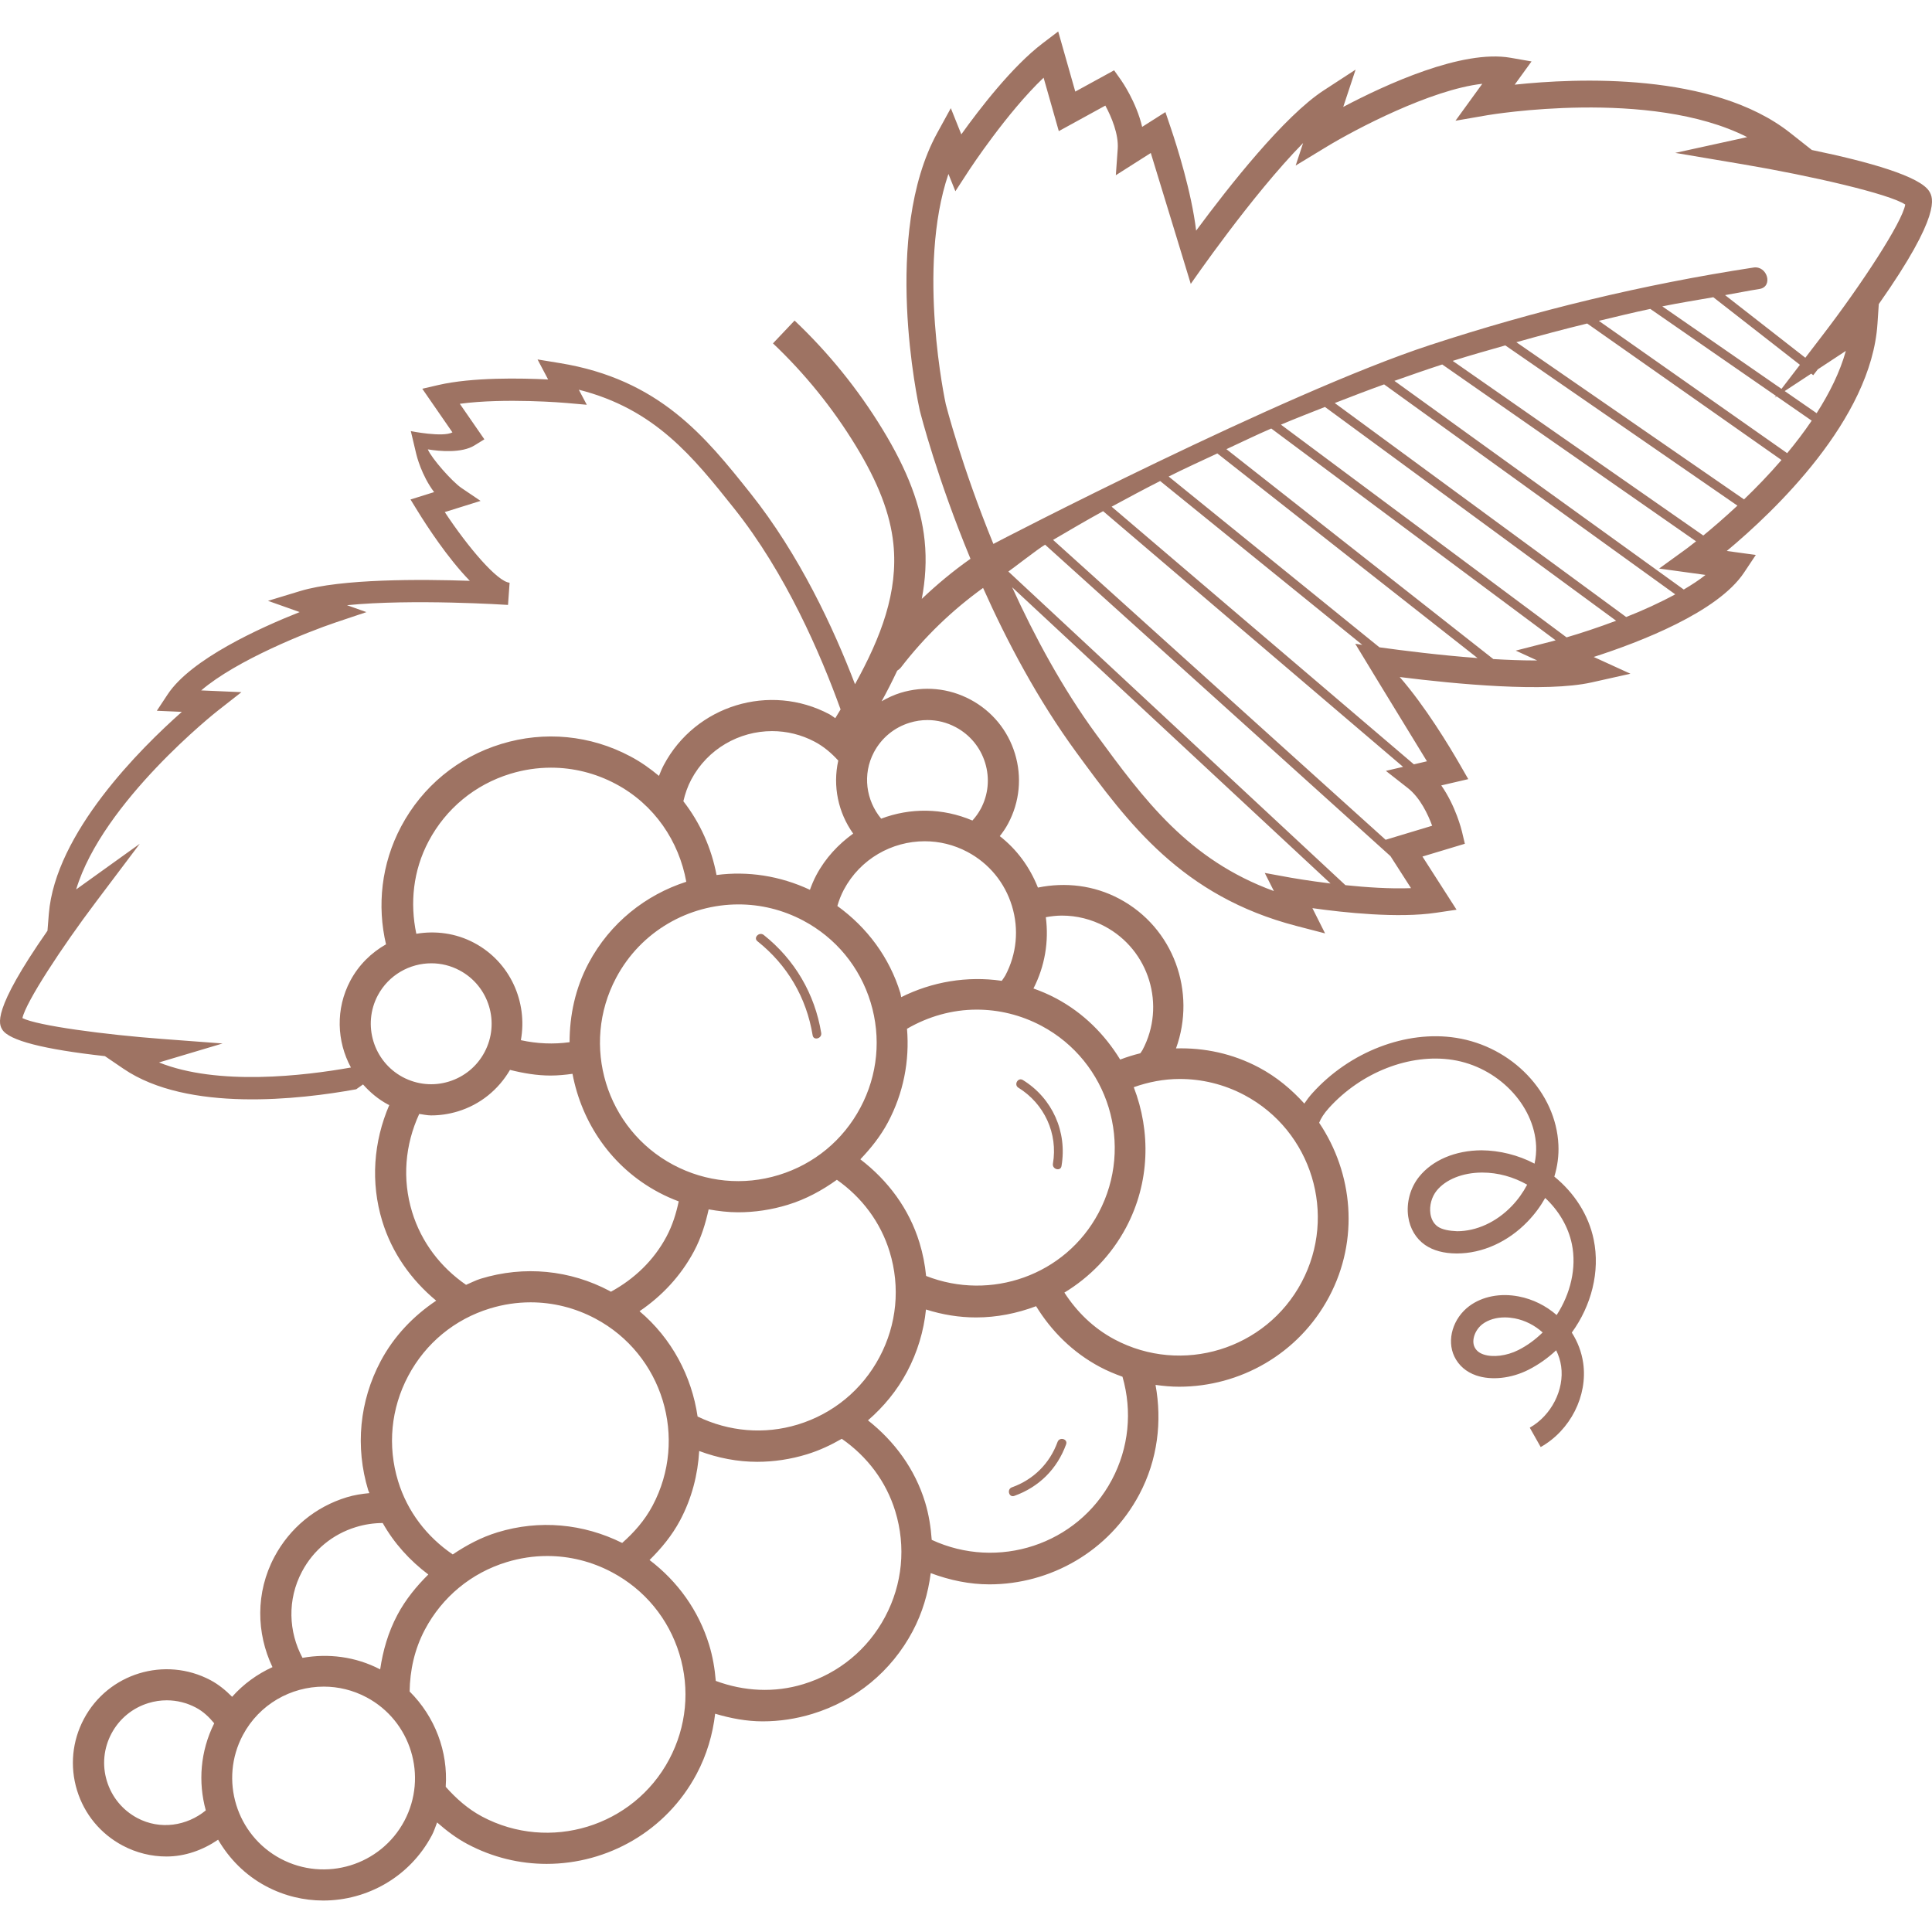 <?xml version="1.0"?>
<svg xmlns="http://www.w3.org/2000/svg" width="80" height="80" viewBox="0 0 964 964" fill="none">
<g clip-path="url(#clip0_47_341)">
<path d="M962.743 95.654C958.371 88.022 932.483 80.72 904.056 74.843L893.18 66.256C854.646 35.87 786.478 38.958 755.779 42.248L764.179 30.652L753.68 28.819C729.547 24.603 691.341 42.201 670.233 53.343L676.392 34.742L660.47 45.116C640.788 57.919 613.192 92.943 596.831 115.086C594.528 95.858 587.319 73.135 584.232 63.984L581.505 55.929L569.893 63.31C566.994 50.914 559.754 40.509 559.347 39.945L555.899 35.087L536.53 45.696L528.006 15.702L520.233 21.61C505.048 33.159 488.75 54.346 479.661 67.039L474.427 53.97L467.642 66.334C439.873 116.998 458.098 201.04 458.929 204.769C459.493 207.042 467.579 238.634 484.237 278.814C475.603 284.878 467.548 291.601 459.932 298.825C461.734 289.391 462.392 279.66 461.358 269.709C459.556 252.33 452.849 234.669 440.281 214.093C428.136 194.192 413.39 175.982 396.466 159.951L385.684 171.328C401.606 186.403 415.458 203.547 426.898 222.258C438.212 240.765 444.199 256.357 445.766 271.323C448.257 295.409 439.56 317.959 426.616 341.402C415.96 313.556 398.957 276.839 374.307 245.952C352.086 218.089 329.113 189.255 279.233 181.154L268.216 179.351L273.497 189.349C259.989 188.66 235.653 188.19 218.665 192.123L210.705 193.972L225.749 215.739C220.938 218.325 204.985 215.112 204.985 215.112L207.727 226.661C207.853 227.21 210.297 237.223 216.613 245.545L204.828 249.227L208.574 255.307C212.726 262.03 223.273 278.39 234.43 289.814C210.297 288.984 170.149 288.733 149.855 294.892L133.715 299.797L149.526 305.407C129.656 313.273 95.29 328.866 83.662 346.464L78.256 354.644L90.73 355.193C70.06 373.48 27.624 415.666 24.364 455.987L23.69 464.402C-4.407 504.691 -0.458 511.116 1.156 513.749C4.478 519.14 21.669 523.575 52.352 526.975L61.614 533.275C93.692 555.12 149.761 548.601 177.734 543.508C178.862 542.708 180.006 541.909 181.134 541.094C184.644 545.043 188.766 548.538 193.686 551.155C193.859 551.249 194.062 551.28 194.235 551.374C186.352 569.725 184.832 589.956 190.725 609.278C195.583 625.168 205.142 638.613 217.647 648.987C206.239 656.635 196.57 666.695 189.941 679.169C179.348 699.118 177.154 721.997 183.735 743.607C183.892 744.093 184.159 744.532 184.315 745.017C180.523 745.378 176.746 745.942 173.017 747.086C157.393 751.866 144.574 762.428 136.896 776.86C127.446 794.631 127.885 814.925 135.955 831.833C128.386 835.297 121.507 840.233 115.819 846.642C112.637 843.445 109.143 840.531 105.053 838.352C82.267 826.27 53.951 834.92 41.868 857.674C36.008 868.691 34.785 881.337 38.421 893.262C42.072 905.204 50.158 914.998 61.175 920.859C68.133 924.557 75.639 926.328 83.035 926.328C92.312 926.328 101.151 923.162 108.829 917.944C114.361 927.425 122.338 935.636 132.727 941.152C141.848 946.01 151.642 948.298 161.311 948.298C183.218 948.298 204.452 936.514 215.422 915.86H215.437C216.566 913.744 217.239 911.519 218.101 909.341C222.693 913.368 227.598 917.129 233.224 920.122C245.839 926.829 259.394 930.01 272.761 930.01C303.068 930.01 332.404 913.713 347.589 885.145C352.635 875.649 355.628 865.463 356.834 855.089C364.591 857.392 372.505 858.897 380.56 858.897C388.865 858.897 397.218 857.659 405.398 855.151C427.008 848.554 444.747 833.933 455.356 813.984C460.23 804.801 463.129 794.944 464.398 784.931C473.957 788.504 483.83 790.541 493.655 790.541C523.947 790.541 553.282 774.228 568.467 745.676C577.729 728.234 579.86 709.069 576.569 691.016C580.487 691.565 584.42 691.925 588.338 691.925C618.645 691.925 647.981 675.628 663.165 647.075C678.335 618.539 675.107 585.333 658.214 560.228C659.06 558.034 660.643 555.558 663.056 552.879C679.244 534.967 703.502 525.533 724.783 528.84C747.239 532.334 765.542 551.202 766.467 571.778C766.592 574.692 766.326 577.654 765.683 580.616C757.582 576.338 748.195 574.019 739.2 573.956C726.115 574.034 714.769 578.845 708.093 587.151C703.674 592.651 701.637 600.11 702.656 607.099C703.518 613.023 706.495 618.022 711.055 621.187C715.114 623.977 720.379 625.403 726.726 625.434C726.804 625.434 726.898 625.434 726.977 625.434C739.654 625.434 752.489 619.636 762.236 609.497C765.715 605.893 768.645 601.928 770.996 597.744C777.64 603.918 782.482 611.926 784.316 620.78C786.745 632.611 783.626 645.555 776.716 656.165C771.403 651.542 764.884 648.235 757.738 646.872C748.587 645.101 739.639 646.872 733.182 651.636C724.971 657.716 721.727 668.56 725.66 676.834C727.792 681.3 731.568 684.575 736.583 686.299C744.105 688.885 754.04 687.804 762.534 683.526C767.658 680.94 772.343 677.618 776.465 673.747C777.703 676.254 778.565 678.934 778.956 681.692C780.633 693.398 774.052 706.295 763.301 712.36L768.755 722.029C783.579 713.676 792.292 696.438 789.957 680.109C789.174 674.64 787.184 669.469 784.269 664.909C794.032 651.51 798.482 634.445 795.207 618.539C792.668 606.128 785.413 595.08 775.556 587.088C777.139 581.885 777.844 576.542 777.593 571.245C776.433 545.153 754.463 522.195 726.538 517.839C701.653 513.921 673.477 524.766 654.86 545.404C653.262 547.175 651.977 548.914 650.817 550.638C644.455 543.617 637.042 537.365 628.204 532.664C614.978 525.627 600.749 522.713 586.786 523.12C596.988 494.975 585.674 462.897 558.485 448.449C545.87 441.742 531.672 440.065 517.882 442.87C513.855 432.7 507.414 423.862 498.858 417.202C500.425 415.243 501.851 413.143 503.058 410.871C508.793 400.089 509.984 387.725 506.427 376.05C502.87 364.376 494.956 354.785 484.175 349.05C473.377 343.299 460.998 342.139 449.354 345.696C445.985 346.73 442.867 348.203 439.889 349.927C442.6 345.038 445.201 339.898 447.677 334.648C448.32 334.178 448.978 333.739 449.527 333.034C461.28 317.771 475.039 304.513 490.521 293.356C502.415 319.996 517.804 349.097 537.063 375.424C562.92 410.698 589.67 447.18 646.946 462.036L661.175 465.734L654.844 453.135C670.687 455.376 697.657 458.259 716.587 455.423L726.773 453.918L709.755 427.388L730.91 421.01L729.468 414.914C729.296 414.256 726.413 402.283 719.141 391.893L732.618 388.759L728.136 380.971C723.341 372.665 711.212 352.466 698.409 337.814C726.366 341.324 771.278 345.618 794.188 340.493L813.526 336.168L795.207 327.8C818.133 320.419 857.044 305.485 870.191 285.74L876.084 276.902L861.604 274.912C885.141 255.307 933.642 209.392 936.792 161.55L937.45 151.724C969.105 106.718 964.419 98.585 962.743 95.654ZM102.686 903.323C93.237 911.08 79.933 913.196 68.509 907.131C61.159 903.213 55.784 896.679 53.339 888.718C50.895 880.757 51.71 872.326 55.627 864.961C59.545 857.612 66.08 852.221 74.056 849.776C77.065 848.852 80.152 848.397 83.208 848.397C88.238 848.397 93.237 849.635 97.813 852.064C101.449 853.992 104.348 856.781 106.886 859.868C99.913 873.846 98.8 889.251 102.686 903.323ZM754.291 601.818C746.643 609.779 736.708 614.339 727.039 614.339C723.263 614.183 719.627 613.571 717.433 612.051C714.895 610.296 714.001 607.523 713.719 605.517C713.155 601.583 714.33 597.227 716.822 594.124C721.335 588.514 729.75 585.129 739.341 585.066C739.435 585.066 739.513 585.066 739.607 585.066C747.521 585.066 755.231 587.276 762.001 591.115C759.979 594.955 757.394 598.59 754.291 601.818ZM757.582 673.637C751.846 676.536 744.873 677.414 740.218 675.816C738.025 675.063 736.567 673.857 735.737 672.102C734.107 668.701 736.003 663.436 739.827 660.599C742.741 658.468 746.596 657.34 750.843 657.34C752.442 657.34 754.071 657.497 755.732 657.81C760.982 658.797 765.824 661.336 769.726 664.846C766.138 668.372 762.063 671.381 757.582 673.637ZM452.567 513.326C463.113 507.199 475.07 503.767 487.324 503.767C498.231 503.767 509.31 506.368 519.622 511.837C553.22 529.702 566.023 571.574 548.142 605.188C531.563 636.419 494.282 649.301 462.094 636.654C461.546 631.076 460.465 625.528 458.788 620.044C453.601 603.103 443.07 589.015 429.28 578.453C434.561 572.922 439.372 566.904 443.07 559.962C450.78 545.435 453.914 529.357 452.567 513.326ZM438.839 677.163C430.189 693.461 415.709 705.402 398.08 710.793C381.328 715.901 363.729 714.334 348.074 706.797C345.128 686.675 335.177 667.808 319.099 654.253C330.116 646.793 339.643 636.795 346.319 624.259C349.892 617.552 352.023 610.516 353.59 603.433C358.448 604.294 363.338 604.89 368.274 604.89C376.579 604.89 384.932 603.652 393.112 601.145C402.091 598.402 410.177 593.983 417.574 588.671C430.032 597.446 439.372 609.779 443.901 624.588C449.292 642.218 447.489 660.897 438.839 677.163ZM429.311 552.675C420.661 568.957 406.181 580.898 388.552 586.289C370.922 591.695 352.258 589.877 335.961 581.227C302.363 563.362 289.56 521.49 307.44 487.877C319.82 464.559 343.765 451.27 368.493 451.27C379.416 451.27 390.479 453.871 400.791 459.34C417.073 467.99 429.014 482.47 434.404 500.115C439.764 517.729 437.977 536.409 429.311 552.675ZM236.608 470.466C227.41 465.577 217.302 464.324 207.727 465.922C204.531 450.721 206.035 434.471 213.886 419.709C222.536 403.427 237.016 391.486 254.645 386.095C261.321 384.058 268.138 383.039 274.923 383.039C286.065 383.039 297.113 385.766 307.236 391.157C326.637 401.468 338.797 419.866 342.433 439.971C322.249 446.475 304.431 460.406 293.697 480.574C287.006 493.158 284.216 506.666 284.2 520.017C276.208 521.13 267.997 520.785 259.895 519.014C263.358 499.959 254.583 480.026 236.608 470.466ZM407.31 436.665C406.04 439.062 405.022 441.507 404.128 443.983C389.1 436.947 373.022 434.565 357.524 436.602C355.016 423.251 349.406 410.62 340.976 399.791C341.837 396.093 343.075 392.442 344.909 388.994C353.089 373.59 368.901 364.799 385.245 364.799C392.454 364.799 399.772 366.507 406.573 370.127C411.165 372.571 414.941 375.862 418.263 379.498C415.427 392.254 418.232 405.48 425.707 415.932C418.326 421.26 411.87 428.093 407.31 436.665ZM174.803 489.334C167.344 503.391 168.018 519.61 175.101 532.648C151.705 536.816 108.688 541.894 79.337 530.125L111.055 520.66L80.998 518.403C52.258 516.256 18.691 511.79 11.185 507.998C12.909 499.927 30.993 472.425 47.839 450.079L69.731 421.025L37.998 443.795C51.208 399.995 107.983 355.13 108.626 354.644L120.473 345.367L100.399 344.49C117.981 329.399 153.366 315.326 167.579 310.547L182.842 305.422L173.142 301.975C205.816 298.715 252.906 301.802 253.486 301.834L254.269 290.755C248.22 290.316 233.568 273.141 221.925 255.511L239.79 249.932L230.246 243.476C225.561 240.295 215.281 228.62 213.463 224.217C219.339 225.188 230.372 226.176 236.702 222.274L241.686 219.202L229.431 201.479C251.934 198.438 282.257 201.024 282.618 201.071L292.788 201.964L288.808 194.458C326.746 204.049 345.755 227.899 366.268 253.646C392.046 285.944 409.425 326.28 419.423 353.97C418.561 355.412 417.668 356.885 416.775 358.342C415.788 357.731 414.941 356.979 413.891 356.415C384.101 340.572 347.009 351.933 331.213 381.707C330.272 383.478 329.52 385.312 328.799 387.145C324.443 383.51 319.757 380.172 314.539 377.414C294.606 366.805 271.727 364.595 250.117 371.208C228.507 377.805 210.767 392.426 200.158 412.375C190.192 431.133 188.108 451.975 192.605 471.187C185.318 475.324 179.034 481.405 174.803 489.334ZM188.515 496.652C193.953 486.466 204.421 480.652 215.218 480.652C219.982 480.652 224.824 481.781 229.306 484.178C244.005 491.982 249.584 510.286 241.78 524.969C238.003 532.084 231.672 537.302 223.962 539.668C216.299 542.019 208.119 541.235 200.989 537.459C186.337 529.639 180.727 511.336 188.515 496.652ZM205.627 604.733C200.628 588.389 202.07 571.213 209.185 555.809C211.159 556.076 213.102 556.546 215.108 556.546C219.606 556.546 224.119 555.872 228.522 554.524C239.586 551.139 248.675 543.758 254.473 533.839C261.165 535.516 267.919 536.66 274.673 536.66C278.371 536.66 282.022 536.299 285.658 535.798C290.265 560.181 305.105 582.434 328.674 594.97C331.918 596.694 335.256 598.183 338.656 599.452C337.387 605.407 335.585 611.315 332.576 616.972C326.214 628.944 316.451 638.19 304.807 644.537C304.635 644.443 304.51 644.317 304.337 644.223C284.42 633.614 261.541 631.42 239.915 638.018C237.329 638.801 235.01 640.071 232.55 641.089C219.794 632.282 210.219 619.777 205.627 604.733ZM203.716 686.487C212.366 670.205 226.846 658.264 244.475 652.874C251.151 650.836 257.968 649.818 264.753 649.818C275.895 649.818 286.943 652.545 297.066 657.935C330.68 675.8 343.483 717.672 325.603 751.286C321.685 758.651 316.357 764.653 310.449 769.871C291.049 760.218 269.094 758.181 248.236 764.575C240.103 767.051 232.769 771 225.905 775.607C212.977 766.8 203.277 754.232 198.638 739.063C193.263 721.449 195.05 702.769 203.716 686.487ZM150.686 784.163C156.39 773.397 165.965 765.515 177.608 761.958C181.996 760.61 186.478 759.952 190.96 759.936C196.632 770.012 204.421 778.6 213.714 785.62C207.743 791.544 202.352 798.11 198.294 805.757C193.655 814.486 191.054 823.7 189.69 832.962C177.31 826.521 163.755 824.938 150.937 827.21C143.948 814.219 143.258 798.141 150.686 784.163ZM201.757 908.573C189.941 930.778 162.329 939.24 140.045 927.44C117.856 915.64 109.378 887.966 121.178 865.76C129.374 850.356 145.201 841.565 161.546 841.565C168.754 841.565 176.072 843.273 182.874 846.893C205.079 858.693 213.541 886.352 201.757 908.573ZM333.908 877.858C316.059 911.456 274.187 924.259 240.557 906.41C233.349 902.571 227.535 897.321 222.395 891.554C223.633 873.956 217.036 856.577 204.389 843.994C204.546 833.51 206.787 822.948 212.037 813.06C220.687 796.778 235.167 784.837 252.796 779.446C259.472 777.409 266.273 776.39 273.059 776.39C284.2 776.39 295.248 779.117 305.372 784.508C321.653 793.158 333.595 807.638 338.985 825.267C344.376 842.897 342.558 861.576 333.908 877.858ZM441.66 806.697C433.01 822.979 418.53 834.92 400.9 840.311C386.342 844.777 371.189 843.915 357.148 838.713C356.662 832.679 355.643 826.662 353.841 820.738C348.591 803.579 338.123 789.052 324.098 778.396C329.943 772.614 335.287 766.22 339.346 758.588C345.222 747.54 348.184 735.756 348.874 724.003C358.198 727.482 367.929 729.394 377.77 729.394C386.076 729.394 394.444 728.156 402.624 725.648C408.798 723.752 414.55 721.057 420.019 717.907C432.665 726.698 442.146 739.141 446.722 754.091C452.112 771.736 450.31 790.416 441.66 806.697ZM554.771 738.389C537.533 770.858 497.902 783.614 464.9 768.335C464.445 762.036 463.474 755.752 461.593 749.562C456.531 733.029 446.377 719.192 433.088 708.708C440.892 701.954 447.583 693.868 452.582 684.482C457.801 674.656 460.935 664.125 462.032 653.391C470.259 656.008 478.674 657.356 487.042 657.356C497.322 657.356 507.43 655.334 516.973 651.745C524.558 664.078 535.151 674.781 548.848 682.068C552.515 684.011 556.276 685.578 560.084 686.942C565.051 704.227 563.249 722.452 554.771 738.389ZM588.651 538.368C599.574 538.368 610.653 540.953 620.949 546.422C654.547 564.287 667.35 606.159 649.469 639.773C631.62 673.371 589.748 686.19 556.119 668.325C545.478 662.668 537.22 654.425 531.093 644.96C543.676 637.328 554.473 626.39 561.87 612.49C573.827 589.971 574.234 564.569 565.709 542.473C573.059 539.856 580.785 538.368 588.651 538.368ZM521.831 457.648C524.527 457.162 527.191 456.849 529.855 456.849C537.236 456.849 544.538 458.651 551.214 462.208C573.404 474.008 581.866 501.683 570.081 523.888C569.752 524.499 569.329 524.985 568.969 525.549C565.553 526.38 562.215 527.43 558.924 528.683C551.308 516.241 540.667 505.443 526.877 498.11C523.21 496.166 519.465 494.568 515.657 493.22C521.345 482.11 523.414 469.808 521.831 457.648ZM504.923 452.022C508.495 463.681 507.305 476.03 501.6 486.78C501.083 487.72 500.409 488.519 499.845 489.397C482.56 486.874 465.088 489.851 449.668 497.545C449.48 496.872 449.464 496.198 449.26 495.524C443.807 477.706 432.665 462.772 417.809 452.053C418.608 449.295 419.643 446.584 421.037 443.952C429.233 428.547 445.06 419.756 461.405 419.756C468.614 419.756 475.932 421.464 482.733 425.084C493.483 430.804 501.365 440.379 504.923 452.022ZM453.914 360.615C456.829 359.721 459.807 359.283 462.768 359.283C467.642 359.283 472.453 360.474 476.856 362.824C483.971 366.617 489.189 372.932 491.555 380.642C493.922 388.352 493.138 396.501 489.346 403.615H489.33C488.202 405.746 486.776 407.658 485.209 409.413C470.259 403.035 454.055 403.035 439.67 408.489C432.116 399.384 430.205 386.393 436.081 375.298C439.873 368.184 446.204 362.965 453.914 360.615ZM644.235 437.965L631.072 435.568L635.632 444.61C592.867 429.002 570.834 398.961 546.967 366.413C530.027 343.283 516.127 317.363 505.017 293.011L663.886 440.833C652.635 439.454 644.439 437.997 644.235 437.965ZM671.314 441.664L503.136 285.176C504.484 284.345 517.788 273.956 521.455 271.777L693.802 427.184L704.05 443.152C693.551 443.56 681.735 442.745 671.314 441.664ZM691.373 419.019L525.451 269.395C533.725 264.522 542.015 259.68 550.415 255.057L700.086 382.632L691.498 384.638L702.468 393.225C708.595 398.021 712.513 406.342 714.597 412.015L691.373 419.019ZM711.995 379.858L705.476 381.378L554.661 252.816C562.685 248.459 570.74 244.15 578.873 240.013L679.729 321.751C677.63 321.438 676.313 321.234 676.219 321.218C676.188 321.218 698.346 357.637 711.995 379.858ZM688.286 322.989L583.119 237.772C591.143 233.745 599.292 230.046 607.409 226.254L737.241 328.349C718.389 326.938 699.898 324.603 688.286 322.989ZM774.569 319.949L756.297 324.635L767.015 329.54C766.592 329.54 766.154 329.54 765.73 329.54C759.18 329.54 752.191 329.273 745.108 328.85L611.938 224.123C619.397 220.675 626.778 217.055 634.316 213.811L776.214 319.495C775.713 319.636 775.039 319.824 774.569 319.949ZM781.652 318.022L639.142 211.884C646.414 208.797 653.779 205.96 661.113 203.061L806.396 309.732C797.26 313.164 788.5 316.031 781.652 318.022ZM811.395 307.867L665.986 201.102C674.166 197.921 682.362 194.771 690.621 191.794L835.888 296.553C828.257 300.706 819.81 304.561 811.395 307.867ZM840.135 294.155L695.761 190.039C703.69 187.234 711.635 184.46 719.627 181.859L846.278 270.101C843.316 272.451 841.389 273.862 841.279 273.956L827.849 283.687L850.979 286.868C847.861 289.391 844.115 291.805 840.135 294.155ZM849.882 267.202L724.845 180.072C733.527 177.299 742.318 174.87 751.094 172.347L866.916 252.299C860.303 258.457 854.395 263.519 849.882 267.202ZM870.207 249.18L756.61 170.764C768.332 167.457 780.1 164.308 791.948 161.424L888.902 229.529C882.665 236.753 876.256 243.382 870.207 249.18ZM891.739 226.113L797.761 160.092C806.302 158.055 814.827 155.939 823.446 154.137L886.176 197.561L885.533 198.391L886.473 197.765L903.977 209.894C900.169 215.52 896.032 220.942 891.739 226.113ZM829.432 152.868C837.863 151.144 846.388 149.796 854.881 148.308L898.101 182.031L888.902 194.035L829.432 152.868ZM906.438 206.164L890.501 195.132L903.742 186.435L904.745 187.218L907.018 184.288L921.012 175.089C918.065 185.729 912.8 196.198 906.438 206.164ZM909.509 167.128L900.796 178.505L860.758 147.258C866.477 146.286 872.119 145.08 877.854 144.202C884.891 143.121 881.897 132.418 874.908 133.499C819.794 141.93 765.918 154.999 713.516 172.174L713.437 172.127L713.375 172.221C640.803 196.025 496.868 270.665 495.661 271.401C479.787 232.554 472.03 202.152 471.92 201.714C471.748 200.977 457.221 133.828 473.236 86.8L476.7 95.419L483.689 84.7C483.908 84.371 502.447 56.148 520.719 38.769L528.303 65.425L551.527 52.685C554.614 58.373 558.203 66.961 557.702 74.248L556.761 87.427L574.203 76.332C581.85 101.217 594.152 141.663 594.152 141.663C594.528 141.115 624.521 97.503 650.206 71.365L646.492 82.6L661.959 73.214C676.251 64.532 713.923 44.693 739.607 41.81L726.24 60.238L742.381 57.449C743.259 57.308 823.414 43.815 871.79 68.418L835.888 76.285L869.784 82.005C903.554 87.709 942.872 96.767 950.645 102.063C949.235 110.792 928.784 141.992 909.509 167.128Z" fill="#9E7363"/>
<path d="M381.077 466.518C378.867 464.763 375.702 467.881 377.943 469.652C392.877 481.53 402.389 497.749 405.476 516.57C405.93 519.391 410.224 518.184 409.754 515.395C406.557 495.9 396.544 478.819 381.077 466.518Z" fill="#9E7363"/>
<path d="M508.151 542.74C521.11 550.748 527.943 565.588 525.373 580.648C524.903 583.437 529.181 584.644 529.651 581.823C532.566 564.773 525.138 548.021 510.391 538.901C507.947 537.396 505.722 541.236 508.151 542.74Z" fill="#9E7363"/>
<path d="M527.677 719.49C523.775 730.224 515.673 738.279 504.923 742.119C502.243 743.074 503.403 747.368 506.098 746.397C518.431 741.993 527.489 732.967 531.955 720.665C532.926 717.97 528.632 716.81 527.677 719.49Z" fill="#9E7363"/>
</g>
<defs>
<clipPath id="clip0_47_341">
<rect width="964" height="964" fill="white"/>
</clipPath>
</defs>
</svg>
